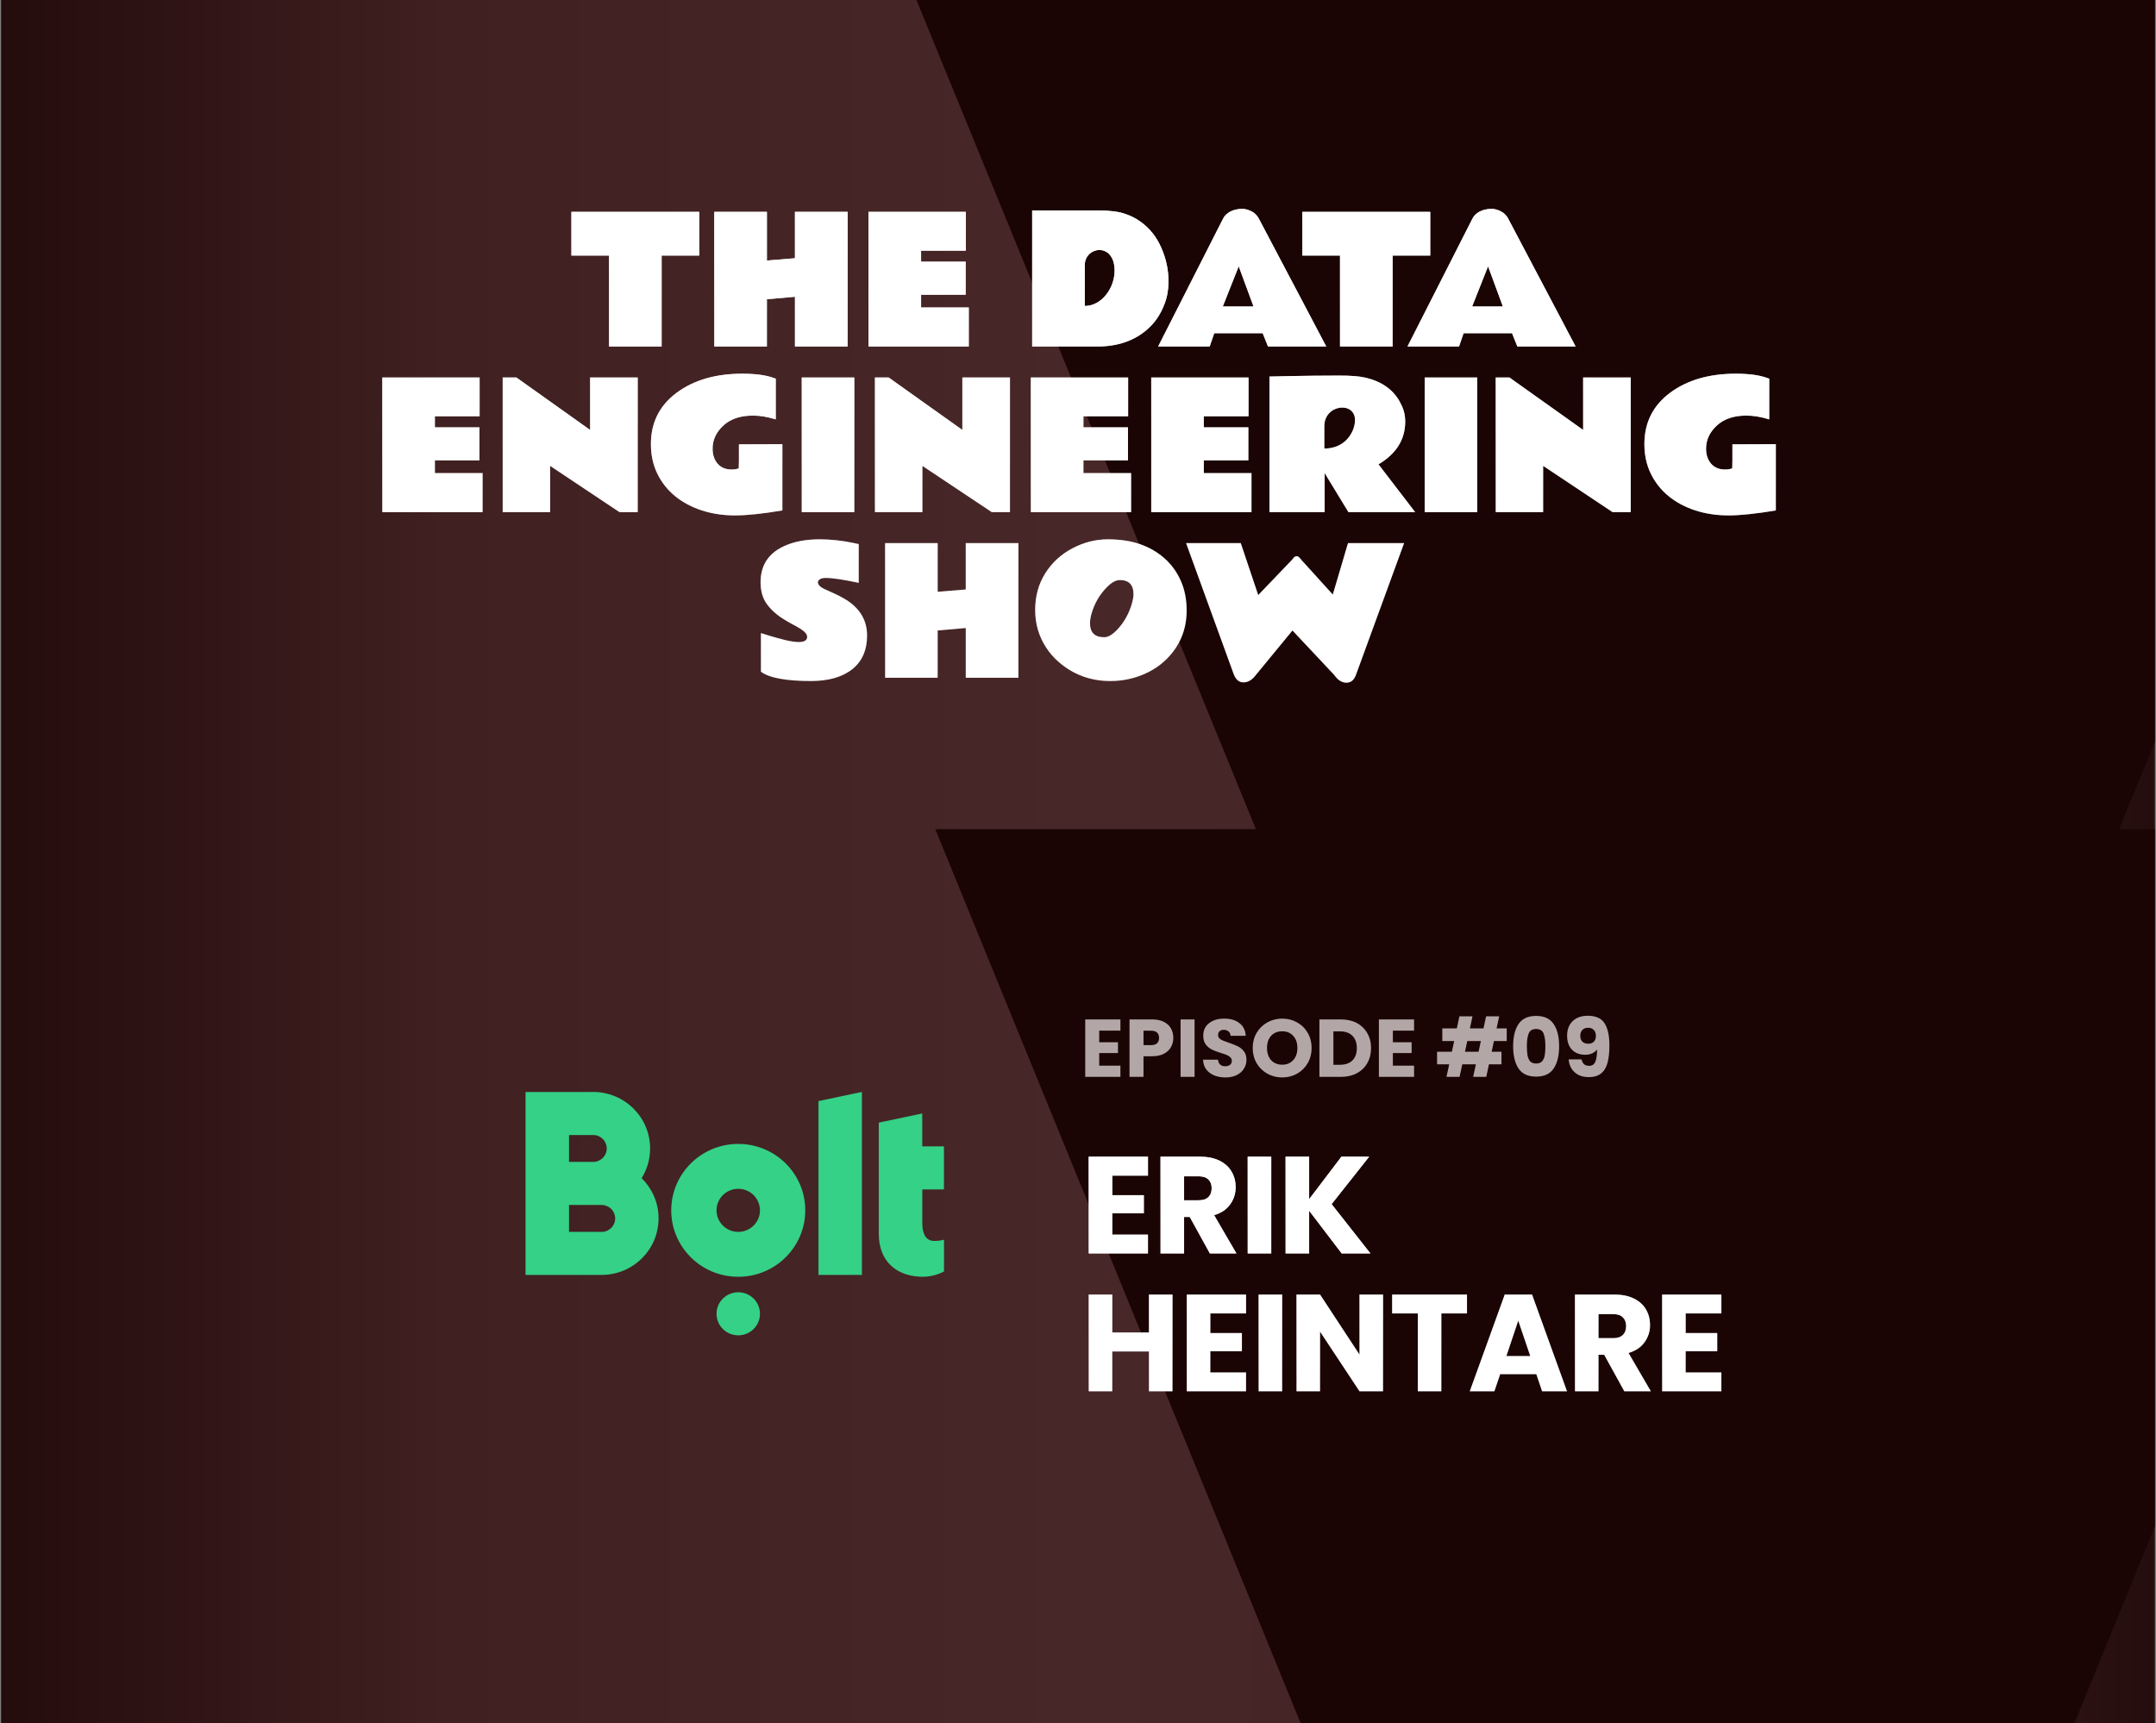 <svg width="1001" height="800" viewBox="0 0 1001 800" fill="none" xmlns="http://www.w3.org/2000/svg">
<rect x="0" y="0" width="1001" height="800" fill="#808080" stroke="none"/>
<g clip-path="url(#clip0_1555_21398)">
<rect width="1000" height="800" transform="translate(0.5)" fill="url(#paint0_linear_1555_21398)"/>
<path fill-rule="evenodd" clip-rule="evenodd" d="M434.257 385H583.122L425.5 0H783.5H1141.5L983.878 385H1132.74L946.823 840H783.5H620.176L434.257 385Z" fill="#1A0404"/>
<path d="M265.306 98.37H324.654V118.648H307.187V160.888H282.773V118.648H265.306V98.37Z" fill="white"/>
<path d="M265.306 98.37H324.654V118.648H307.187V160.888H282.773V118.648H265.306V98.37Z" fill="url(#paint1_linear_1555_21398)"/>
<path d="M369.087 98.37H393.54V160.888H369.087V137.791L356.055 138.926V160.888H331.641V98.37H356.055V120.958L369.087 119.901V98.37Z" fill="white"/>
<path d="M369.087 98.37H393.54V160.888H369.087V137.791L356.055 138.926V160.888H331.641V98.37H356.055V120.958L369.087 119.901V98.37Z" fill="url(#paint2_linear_1555_21398)"/>
<path d="M403.235 98.37H448.414V116.378H427.65V121.506H448.335V136.852H427.65V142.763H449.788V160.888H403.235V98.37Z" fill="white"/>
<path d="M403.235 98.37H448.414V116.378H427.65V121.506H448.335V136.852H427.65V142.763H449.788V160.888H403.235V98.37Z" fill="url(#paint3_linear_1555_21398)"/>
<path d="M479.226 97.752C479.226 97.752 505.473 97.751 510.314 97.751C515.181 97.751 519.014 98.208 521.814 99.122C524.64 100.009 527.166 101.249 529.39 102.841C533.707 105.894 536.965 109.952 539.163 115.015C541.388 120.078 542.5 125.206 542.5 130.4C542.5 135.593 541.649 138.992 539.948 142.88C538.274 146.743 535.945 150.005 532.962 152.667C526.865 158.174 518.975 160.914 509.293 160.888H479.226V97.752ZM503.641 123.087V142.058C511.584 142.058 517.497 133.652 517.497 125.702C517.497 112.217 503.641 114.391 503.641 123.087Z" fill="white"/>
<path d="M479.226 97.752C479.226 97.752 505.473 97.751 510.314 97.751C515.181 97.751 519.014 98.208 521.814 99.122C524.64 100.009 527.166 101.249 529.39 102.841C533.707 105.894 536.965 109.952 539.163 115.015C541.388 120.078 542.5 125.206 542.5 130.4C542.5 135.593 541.649 138.992 539.948 142.88C538.274 146.743 535.945 150.005 532.962 152.667C526.865 158.174 518.975 160.914 509.293 160.888H479.226V97.752ZM503.641 123.087V142.058C511.584 142.058 517.497 133.652 517.497 125.702C517.497 112.217 503.641 114.391 503.641 123.087Z" fill="url(#paint4_linear_1555_21398)"/>
<path d="M537.695 160.888L567.856 101.541C568.929 99.427 570.905 98.018 573.783 97.313C574.621 97.104 575.654 97 576.884 97C578.114 97 579.449 97.352 580.888 98.057C582.353 98.736 583.505 99.819 584.342 101.306L615.775 160.888H588.712L586.239 154.703H563.761L561.641 160.888H537.695ZM567.725 142.293H581.99L575.118 123.642L567.725 142.293Z" fill="white"/>
<path d="M537.695 160.888L567.856 101.541C568.929 99.427 570.905 98.018 573.783 97.313C574.621 97.104 575.654 97 576.884 97C578.114 97 579.449 97.352 580.888 98.057C582.353 98.736 583.505 99.819 584.342 101.306L615.775 160.888H588.712L586.239 154.703H563.761L561.641 160.888H537.695ZM567.725 142.293H581.99L575.118 123.642L567.725 142.293Z" fill="url(#paint5_linear_1555_21398)"/>
<path d="M604.681 98.37H664.029V118.648H646.562V160.888H622.147V118.648H604.681V98.37Z" fill="white"/>
<path d="M604.681 98.37H664.029V118.648H646.562V160.888H622.147V118.648H604.681V98.37Z" fill="url(#paint6_linear_1555_21398)"/>
<path d="M177.5 175.271H222.678V193.279H201.914V198.407H222.6V213.753H201.914V219.664H224.052V237.789H177.5V175.271Z" fill="white"/>
<path d="M177.5 175.271H222.678V193.279H201.914V198.407H222.6V213.753H201.914V219.664H224.052V237.789H177.5V175.271Z" fill="url(#paint7_linear_1555_21398)"/>
<path d="M233.394 175.271H239.753L273.98 199.621V175.271H296.079V237.789H287.64L255.414 216.297V237.789H233.394V175.271Z" fill="white"/>
<path d="M233.394 175.271H239.753L273.98 199.621V175.271H296.079V237.789H287.64L255.414 216.297V237.789H233.394V175.271Z" fill="url(#paint8_linear_1555_21398)"/>
<path d="M363.244 206.22V237.006C354.06 238.546 346.733 239.316 341.264 239.316C335.795 239.316 330.666 238.546 325.877 237.006C321.088 235.44 316.941 233.222 313.434 230.351C309.928 227.48 307.18 224.009 305.192 219.938C303.203 215.841 302.208 211.26 302.208 206.197C302.208 196.254 306.173 188.32 314.102 182.396C322.057 176.472 332.249 173.51 344.679 173.51C350.776 173.51 355.604 174.162 359.162 175.467C359.79 175.702 360.131 175.819 360.183 175.819V194.727C356.336 193.553 352.804 192.966 349.585 192.966C343.723 192.966 339.131 194.519 335.808 197.624C332.484 200.73 330.836 204.305 330.862 208.351C330.862 211.169 331.634 213.479 333.178 215.28C334.748 217.08 336.894 217.981 339.615 217.981C341.08 217.981 342.206 217.798 342.991 217.433C343.043 216.467 343.069 215.227 343.069 213.714V206.298C349.69 206.298 363.244 206.22 363.244 206.22Z" fill="white"/>
<path d="M363.244 206.22V237.006C354.06 238.546 346.733 239.316 341.264 239.316C335.795 239.316 330.666 238.546 325.877 237.006C321.088 235.44 316.941 233.222 313.434 230.351C309.928 227.48 307.18 224.009 305.192 219.938C303.203 215.841 302.208 211.26 302.208 206.197C302.208 196.254 306.173 188.32 314.102 182.396C322.057 176.472 332.249 173.51 344.679 173.51C350.776 173.51 355.604 174.162 359.162 175.467C359.79 175.702 360.131 175.819 360.183 175.819V194.727C356.336 193.553 352.804 192.966 349.585 192.966C343.723 192.966 339.131 194.519 335.808 197.624C332.484 200.73 330.836 204.305 330.862 208.351C330.862 211.169 331.634 213.479 333.178 215.28C334.748 217.08 336.894 217.981 339.615 217.981C341.08 217.981 342.206 217.798 342.991 217.433C343.043 216.467 343.069 215.227 343.069 213.714V206.298C349.69 206.298 363.244 206.22 363.244 206.22Z" fill="url(#paint9_linear_1555_21398)"/>
<path d="M396.648 237.789H372.233V175.271H396.648V237.789Z" fill="white"/>
<path d="M396.648 237.789H372.233V175.271H396.648V237.789Z" fill="url(#paint10_linear_1555_21398)"/>
<path d="M406.225 175.271H412.584L446.811 199.621V175.271H468.91V237.789H460.47L428.245 216.297V237.789H406.225V175.271Z" fill="white"/>
<path d="M406.225 175.271H412.584L446.811 199.621V175.271H468.91V237.789H460.47L428.245 216.297V237.789H406.225V175.271Z" fill="url(#paint11_linear_1555_21398)"/>
<path d="M478.605 175.271H523.783V193.279H503.019V198.407H523.705V213.753H503.019V219.664H525.157V237.789H478.605V175.271Z" fill="white"/>
<path d="M478.605 175.271H523.783V193.279H503.019V198.407H523.705V213.753H503.019V219.664H525.157V237.789H478.605V175.271Z" fill="url(#paint12_linear_1555_21398)"/>
<path d="M534.499 175.271H579.677V193.279H558.913V198.407H579.599V213.753H558.913V219.664H581.051V237.789H534.499V175.271Z" fill="white"/>
<path d="M534.499 175.271H579.677V193.279H558.913V198.407H579.599V213.753H558.913V219.664H581.051V237.789H534.499V175.271Z" fill="url(#paint13_linear_1555_21398)"/>
<path d="M629.111 195.041C629.111 186.202 614.862 187.669 614.862 197.87V208.272C624.786 208.272 629.111 200.338 629.111 195.041ZM652.426 195.706C652.426 204.057 648.292 210.686 640.023 215.593L657.058 237.789H626.049L615.019 219.664V237.789H589.388V174.826C589.388 174.826 605.777 174.379 622.006 174.379C627.161 174.379 631.086 174.693 633.782 175.319C641.213 177.015 646.525 180.643 649.718 186.202C651.497 189.386 652.4 191.974 652.426 195.706Z" fill="white"/>
<path d="M629.111 195.041C629.111 186.202 614.862 187.669 614.862 197.87V208.272C624.786 208.272 629.111 200.338 629.111 195.041ZM652.426 195.706C652.426 204.057 648.292 210.686 640.023 215.593L657.058 237.789H626.049L615.019 219.664V237.789H589.388V174.826C589.388 174.826 605.777 174.379 622.006 174.379C627.161 174.379 631.086 174.693 633.782 175.319C641.213 177.015 646.525 180.643 649.718 186.202C651.497 189.386 652.4 191.974 652.426 195.706Z" fill="url(#paint14_linear_1555_21398)"/>
<path d="M685.871 237.789H661.457V175.271H685.871V237.789Z" fill="white"/>
<path d="M685.871 237.789H661.457V175.271H685.871V237.789Z" fill="url(#paint15_linear_1555_21398)"/>
<path d="M694.444 175.271H700.803L735.03 199.621V175.271H757.129V237.789H748.69L716.464 216.297V237.789H694.444V175.271Z" fill="white"/>
<path d="M694.444 175.271H700.803L735.03 199.621V175.271H757.129V237.789H748.69L716.464 216.297V237.789H694.444V175.271Z" fill="url(#paint16_linear_1555_21398)"/>
<path d="M824.5 206.22V237.006C815.315 238.546 807.988 239.316 802.519 239.316C797.05 239.316 791.921 238.546 787.133 237.006C782.344 235.44 778.196 233.222 774.69 230.351C771.183 227.48 768.436 224.009 766.447 219.938C764.458 215.841 763.464 211.26 763.464 206.197C763.464 196.254 767.428 188.32 775.357 182.396C783.312 176.472 793.504 173.51 805.934 173.51C812.031 173.51 816.859 174.162 820.418 175.467C821.046 175.702 821.386 175.819 821.438 175.819V194.727C817.592 193.553 814.059 192.966 810.84 192.966C804.979 192.966 800.386 194.519 797.063 197.624C793.74 200.73 792.091 204.305 792.117 208.351C792.117 211.169 792.889 213.479 794.433 215.28C796.003 217.08 798.149 217.981 800.871 217.981C802.336 217.981 803.461 217.798 804.246 217.433C804.299 216.467 804.325 215.227 804.325 213.714V206.298C810.946 206.298 824.5 206.22 824.5 206.22Z" fill="white"/>
<path d="M824.5 206.22V237.006C815.315 238.546 807.988 239.316 802.519 239.316C797.05 239.316 791.921 238.546 787.133 237.006C782.344 235.44 778.196 233.222 774.69 230.351C771.183 227.48 768.436 224.009 766.447 219.938C764.458 215.841 763.464 211.26 763.464 206.197C763.464 196.254 767.428 188.32 775.357 182.396C783.312 176.472 793.504 173.51 805.934 173.51C812.031 173.51 816.859 174.162 820.418 175.467C821.046 175.702 821.386 175.819 821.438 175.819V194.727C817.592 193.553 814.059 192.966 810.84 192.966C804.979 192.966 800.386 194.519 797.063 197.624C793.74 200.73 792.091 204.305 792.117 208.351C792.117 211.169 792.889 213.479 794.433 215.28C796.003 217.08 798.149 217.981 800.871 217.981C802.336 217.981 803.461 217.798 804.246 217.433C804.299 216.467 804.325 215.227 804.325 213.714V206.298C810.946 206.298 824.5 206.22 824.5 206.22Z" fill="url(#paint17_linear_1555_21398)"/>
<path d="M376.67 316.217C364.921 316.217 357.123 314.769 353.276 311.872V293.942C353.381 293.969 353.76 294.086 354.414 294.295C355.095 294.504 355.945 294.765 356.966 295.078C359.347 295.808 361.846 296.5 364.463 297.153C367.106 297.779 369.225 298.092 370.822 298.092C373.438 298.092 374.747 297.296 374.747 295.704C374.747 294.477 373.622 293.173 371.371 291.789C370.351 291.163 369.186 290.511 367.878 289.832C366.596 289.153 365.287 288.397 363.953 287.562C360.682 285.552 358.052 283.203 356.063 280.515C354.1 277.827 353.119 274.434 353.119 270.337C353.119 261.385 357.856 255.37 367.328 252.29C371.175 251.037 375.61 250.411 380.634 250.411C385.685 250.411 390.958 250.985 396.453 252.134C397.578 252.368 398.324 252.538 398.69 252.642V270.611C391.573 269.097 386.457 268.34 383.343 268.34C382.139 268.34 381.236 268.549 380.634 268.967C380.033 269.384 379.732 269.854 379.732 270.376C379.732 270.898 379.993 271.446 380.517 272.02C381.04 272.568 381.943 273.129 383.225 273.703C384.507 274.252 385.999 274.93 387.7 275.739C389.427 276.522 391.036 277.37 392.528 278.284C399.227 282.381 402.576 287.979 402.576 295.078C402.576 301.811 400.299 307.018 395.746 310.697C391.141 314.351 384.782 316.191 376.67 316.217Z" fill="white"/>
<path d="M376.67 316.217C364.921 316.217 357.123 314.769 353.276 311.872V293.942C353.381 293.969 353.76 294.086 354.414 294.295C355.095 294.504 355.945 294.765 356.966 295.078C359.347 295.808 361.846 296.5 364.463 297.153C367.106 297.779 369.225 298.092 370.822 298.092C373.438 298.092 374.747 297.296 374.747 295.704C374.747 294.477 373.622 293.173 371.371 291.789C370.351 291.163 369.186 290.511 367.878 289.832C366.596 289.153 365.287 288.397 363.953 287.562C360.682 285.552 358.052 283.203 356.063 280.515C354.1 277.827 353.119 274.434 353.119 270.337C353.119 261.385 357.856 255.37 367.328 252.29C371.175 251.037 375.61 250.411 380.634 250.411C385.685 250.411 390.958 250.985 396.453 252.134C397.578 252.368 398.324 252.538 398.69 252.642V270.611C391.573 269.097 386.457 268.34 383.343 268.34C382.139 268.34 381.236 268.549 380.634 268.967C380.033 269.384 379.732 269.854 379.732 270.376C379.732 270.898 379.993 271.446 380.517 272.02C381.04 272.568 381.943 273.129 383.225 273.703C384.507 274.252 385.999 274.93 387.7 275.739C389.427 276.522 391.036 277.37 392.528 278.284C399.227 282.381 402.576 287.979 402.576 295.078C402.576 301.811 400.299 307.018 395.746 310.697C391.141 314.351 384.782 316.191 376.67 316.217Z" fill="url(#paint18_linear_1555_21398)"/>
<path d="M448.383 252.173H472.836V314.69H448.383V291.594L435.351 292.729V314.69H410.937V252.173H435.351V274.76L448.383 273.703V252.173Z" fill="white"/>
<path d="M448.383 252.173H472.836V314.69H448.383V291.594L435.351 292.729V314.69H410.937V252.173H435.351V274.76L448.383 273.703V252.173Z" fill="url(#paint19_linear_1555_21398)"/>
<path d="M526.258 275.935C526.258 271.524 524.138 269.319 519.899 269.319C518.067 269.319 516.026 270.467 513.776 272.764C510.4 276.235 508.045 280.372 506.71 285.174C506.292 286.687 506.082 288.083 506.082 289.362C506.082 293.695 508.28 295.861 512.677 295.861C514.43 295.887 516.432 294.725 518.682 292.377C521.953 288.932 524.269 284.756 525.63 279.85C526.048 278.336 526.258 277.031 526.258 275.935ZM515.542 316.217C506.252 316.217 498.193 313.216 491.363 307.213C489.191 305.308 487.307 303.129 485.711 300.676C482.309 295.482 480.608 289.675 480.608 283.255C480.608 276.809 482.178 271.107 485.318 266.148C488.458 261.19 492.671 257.327 497.957 254.561C503.243 251.794 508.712 250.411 514.364 250.411C520.043 250.411 525.041 251.168 529.358 252.682C533.676 254.195 537.431 256.374 540.624 259.219C543.842 262.038 546.367 265.496 548.199 269.593C550.031 273.69 550.947 278.323 550.947 283.49C550.947 289.91 549.311 295.626 546.04 300.637C542.769 305.621 538.412 309.471 532.97 312.185C527.527 314.873 521.717 316.217 515.542 316.217Z" fill="white"/>
<path d="M526.258 275.935C526.258 271.524 524.138 269.319 519.899 269.319C518.067 269.319 516.026 270.467 513.776 272.764C510.4 276.235 508.045 280.372 506.71 285.174C506.292 286.687 506.082 288.083 506.082 289.362C506.082 293.695 508.28 295.861 512.677 295.861C514.43 295.887 516.432 294.725 518.682 292.377C521.953 288.932 524.269 284.756 525.63 279.85C526.048 278.336 526.258 277.031 526.258 275.935ZM515.542 316.217C506.252 316.217 498.193 313.216 491.363 307.213C489.191 305.308 487.307 303.129 485.711 300.676C482.309 295.482 480.608 289.675 480.608 283.255C480.608 276.809 482.178 271.107 485.318 266.148C488.458 261.19 492.671 257.327 497.957 254.561C503.243 251.794 508.712 250.411 514.364 250.411C520.043 250.411 525.041 251.168 529.358 252.682C533.676 254.195 537.431 256.374 540.624 259.219C543.842 262.038 546.367 265.496 548.199 269.593C550.031 273.69 550.947 278.323 550.947 283.49C550.947 289.91 549.311 295.626 546.04 300.637C542.769 305.621 538.412 309.471 532.97 312.185C527.527 314.873 521.717 316.217 515.542 316.217Z" fill="url(#paint20_linear_1555_21398)"/>
<path d="M576.07 252.173L584.173 276.288L599.835 259.947C600.358 259.243 600.751 258.786 601.012 258.577C601.274 258.368 601.666 258.264 602.19 258.264C602.713 258.264 603.38 258.825 604.192 259.947L618.793 276.053L625.858 252.173H651.897L629.662 313.085C628.772 315.695 627.267 317 625.148 317C623.028 317 621.131 315.799 619.456 313.398L600.07 292.751L583.031 313.477C581.33 315.721 579.433 316.843 577.339 316.843C575.246 316.843 573.715 315.539 572.747 312.929L550.688 252.173H576.07Z" fill="white"/>
<path d="M576.07 252.173L584.173 276.288L599.835 259.947C600.358 259.243 600.751 258.786 601.012 258.577C601.274 258.368 601.666 258.264 602.19 258.264C602.713 258.264 603.38 258.825 604.192 259.947L618.793 276.053L625.858 252.173H651.897L629.662 313.085C628.772 315.695 627.267 317 625.148 317C623.028 317 621.131 315.799 619.456 313.398L600.07 292.751L583.031 313.477C581.33 315.721 579.433 316.843 577.339 316.843C575.246 316.843 573.715 315.539 572.747 312.929L550.688 252.173H576.07Z" fill="url(#paint21_linear_1555_21398)"/>
<path d="M653.466 160.888L683.627 101.541C684.7 99.427 686.676 98.018 689.554 97.313C690.392 97.104 691.425 97 692.655 97C693.885 97 695.22 97.352 696.659 98.057C698.124 98.736 699.276 99.819 700.113 101.306L731.546 160.888H704.483L702.01 154.703H679.532L677.412 160.888H653.466ZM683.496 142.293H697.761L690.889 123.642L683.496 142.293Z" fill="white"/>
<path d="M653.466 160.888L683.627 101.541C684.7 99.427 686.676 98.018 689.554 97.313C690.392 97.104 691.425 97 692.655 97C693.885 97 695.22 97.352 696.659 98.057C698.124 98.736 699.276 99.819 700.113 101.306L731.546 160.888H704.483L702.01 154.703H679.532L677.412 160.888H653.466ZM683.496 142.293H697.761L690.889 123.642L683.496 142.293Z" fill="url(#paint22_linear_1555_21398)"/>
<path d="M516.412 545.84V554.928H531.068V563.376H516.412V573.232H532.988V582H505.468V537.072H532.988V545.84H516.412ZM561.725 582L552.381 565.04H549.757V582H538.813V537.072H557.181C560.722 537.072 563.73 537.691 566.205 538.928C568.722 540.165 570.6 541.872 571.837 544.048C573.074 546.181 573.693 548.571 573.693 551.216C573.693 554.203 572.84 556.869 571.133 559.216C569.469 561.563 566.994 563.227 563.709 564.208L574.077 582H561.725ZM549.757 557.296H556.541C558.546 557.296 560.04 556.805 561.021 555.824C562.045 554.843 562.557 553.456 562.557 551.664C562.557 549.957 562.045 548.613 561.021 547.632C560.04 546.651 558.546 546.16 556.541 546.16H549.757V557.296ZM590.227 537.072V582H579.283V537.072H590.227ZM622.926 582L607.822 562.16V582H596.878V537.072H607.822V556.784L622.798 537.072H635.662L618.254 559.088L636.302 582H622.926ZM544.38 601.072V646H533.436V627.504H516.412V646H505.468V601.072H516.412V618.672H533.436V601.072H544.38ZM561.945 609.84V618.928H576.601V627.376H561.945V637.232H578.521V646H551.001V601.072H578.521V609.84H561.945ZM595.29 601.072V646H584.346V601.072H595.29ZM642.133 646H631.189L612.885 618.288V646H601.941V601.072H612.885L631.189 628.912V601.072H642.133V646ZM681.106 601.072V609.84H669.202V646H658.258V609.84H646.354V601.072H681.106ZM713.286 638.064H696.518L693.83 646H682.374L698.63 601.072H711.302L727.558 646H715.974L713.286 638.064ZM710.47 629.616L704.902 613.168L699.398 629.616H710.47ZM754.138 646L744.794 629.04H742.17V646H731.226V601.072H749.594C753.135 601.072 756.143 601.691 758.618 602.928C761.135 604.165 763.012 605.872 764.25 608.048C765.487 610.181 766.106 612.571 766.106 615.216C766.106 618.203 765.252 620.869 763.546 623.216C761.882 625.563 759.407 627.227 756.122 628.208L766.49 646H754.138ZM742.17 621.296H748.954C750.959 621.296 752.452 620.805 753.434 619.824C754.458 618.843 754.97 617.456 754.97 615.664C754.97 613.957 754.458 612.613 753.434 611.632C752.452 610.651 750.959 610.16 748.954 610.16H742.17V621.296ZM782.64 609.84V618.928H797.296V627.376H782.64V637.232H799.216V646H771.696V601.072H799.216V609.84H782.64Z" fill="white"/>
<path d="M516.412 545.84V554.928H531.068V563.376H516.412V573.232H532.988V582H505.468V537.072H532.988V545.84H516.412ZM561.725 582L552.381 565.04H549.757V582H538.813V537.072H557.181C560.722 537.072 563.73 537.691 566.205 538.928C568.722 540.165 570.6 541.872 571.837 544.048C573.074 546.181 573.693 548.571 573.693 551.216C573.693 554.203 572.84 556.869 571.133 559.216C569.469 561.563 566.994 563.227 563.709 564.208L574.077 582H561.725ZM549.757 557.296H556.541C558.546 557.296 560.04 556.805 561.021 555.824C562.045 554.843 562.557 553.456 562.557 551.664C562.557 549.957 562.045 548.613 561.021 547.632C560.04 546.651 558.546 546.16 556.541 546.16H549.757V557.296ZM590.227 537.072V582H579.283V537.072H590.227ZM622.926 582L607.822 562.16V582H596.878V537.072H607.822V556.784L622.798 537.072H635.662L618.254 559.088L636.302 582H622.926ZM544.38 601.072V646H533.436V627.504H516.412V646H505.468V601.072H516.412V618.672H533.436V601.072H544.38ZM561.945 609.84V618.928H576.601V627.376H561.945V637.232H578.521V646H551.001V601.072H578.521V609.84H561.945ZM595.29 601.072V646H584.346V601.072H595.29ZM642.133 646H631.189L612.885 618.288V646H601.941V601.072H612.885L631.189 628.912V601.072H642.133V646ZM681.106 601.072V609.84H669.202V646H658.258V609.84H646.354V601.072H681.106ZM713.286 638.064H696.518L693.83 646H682.374L698.63 601.072H711.302L727.558 646H715.974L713.286 638.064ZM710.47 629.616L704.902 613.168L699.398 629.616H710.47ZM754.138 646L744.794 629.04H742.17V646H731.226V601.072H749.594C753.135 601.072 756.143 601.691 758.618 602.928C761.135 604.165 763.012 605.872 764.25 608.048C765.487 610.181 766.106 612.571 766.106 615.216C766.106 618.203 765.252 620.869 763.546 623.216C761.882 625.563 759.407 627.227 756.122 628.208L766.49 646H754.138ZM742.17 621.296H748.954C750.959 621.296 752.452 620.805 753.434 619.824C754.458 618.843 754.97 617.456 754.97 615.664C754.97 613.957 754.458 612.613 753.434 611.632C752.452 610.651 750.959 610.16 748.954 610.16H742.17V621.296ZM782.64 609.84V618.928H797.296V627.376H782.64V637.232H799.216V646H771.696V601.072H799.216V609.84H782.64Z" fill="url(#paint23_linear_1555_21398)"/>
<path d="M510.354 478.53V483.926H519.056V488.942H510.354V494.794H520.196V500H503.856V473.324H520.196V478.53H510.354ZM544.745 481.912C544.745 483.457 544.39 484.876 543.681 486.168C542.971 487.435 541.882 488.461 540.413 489.246C538.943 490.031 537.119 490.424 534.941 490.424H530.913V500H524.415V473.324H534.941C537.069 473.324 538.867 473.691 540.337 474.426C541.806 475.161 542.908 476.174 543.643 477.466C544.377 478.758 544.745 480.24 544.745 481.912ZM534.447 485.256C535.688 485.256 536.613 484.965 537.221 484.382C537.829 483.799 538.133 482.976 538.133 481.912C538.133 480.848 537.829 480.025 537.221 479.442C536.613 478.859 535.688 478.568 534.447 478.568H530.913V485.256H534.447ZM554.625 473.324V500H548.127V473.324H554.625ZM568.987 500.266C567.036 500.266 565.288 499.949 563.743 499.316C562.197 498.683 560.956 497.745 560.019 496.504C559.107 495.263 558.625 493.768 558.575 492.02H565.491C565.592 493.008 565.934 493.768 566.517 494.3C567.099 494.807 567.859 495.06 568.797 495.06C569.759 495.06 570.519 494.845 571.077 494.414C571.634 493.958 571.913 493.337 571.913 492.552C571.913 491.893 571.685 491.349 571.229 490.918C570.798 490.487 570.253 490.133 569.595 489.854C568.961 489.575 568.049 489.259 566.859 488.904C565.136 488.372 563.73 487.84 562.641 487.308C561.551 486.776 560.614 485.991 559.829 484.952C559.043 483.913 558.651 482.558 558.651 480.886C558.651 478.403 559.55 476.465 561.349 475.072C563.147 473.653 565.491 472.944 568.379 472.944C571.317 472.944 573.686 473.653 575.485 475.072C577.283 476.465 578.246 478.416 578.373 480.924H571.343C571.292 480.063 570.975 479.391 570.393 478.91C569.81 478.403 569.063 478.15 568.151 478.15C567.365 478.15 566.732 478.365 566.251 478.796C565.769 479.201 565.529 479.797 565.529 480.582C565.529 481.443 565.934 482.115 566.745 482.596C567.555 483.077 568.822 483.597 570.545 484.154C572.267 484.737 573.661 485.294 574.725 485.826C575.814 486.358 576.751 487.131 577.537 488.144C578.322 489.157 578.715 490.462 578.715 492.058C578.715 493.578 578.322 494.959 577.537 496.2C576.777 497.441 575.662 498.429 574.193 499.164C572.723 499.899 570.988 500.266 568.987 500.266ZM595.329 500.266C592.821 500.266 590.516 499.683 588.413 498.518C586.336 497.353 584.677 495.731 583.435 493.654C582.219 491.551 581.611 489.195 581.611 486.586C581.611 483.977 582.219 481.633 583.435 479.556C584.677 477.479 586.336 475.857 588.413 474.692C590.516 473.527 592.821 472.944 595.329 472.944C597.837 472.944 600.13 473.527 602.207 474.692C604.31 475.857 605.957 477.479 607.147 479.556C608.363 481.633 608.971 483.977 608.971 486.586C608.971 489.195 608.363 491.551 607.147 493.654C605.931 495.731 604.285 497.353 602.207 498.518C600.13 499.683 597.837 500.266 595.329 500.266ZM595.329 494.338C597.457 494.338 599.155 493.629 600.421 492.21C601.713 490.791 602.359 488.917 602.359 486.586C602.359 484.23 601.713 482.355 600.421 480.962C599.155 479.543 597.457 478.834 595.329 478.834C593.176 478.834 591.453 479.531 590.161 480.924C588.895 482.317 588.261 484.205 588.261 486.586C588.261 488.942 588.895 490.829 590.161 492.248C591.453 493.641 593.176 494.338 595.329 494.338ZM622.58 473.324C625.392 473.324 627.85 473.881 629.952 474.996C632.055 476.111 633.676 477.681 634.816 479.708C635.982 481.709 636.564 484.027 636.564 486.662C636.564 489.271 635.982 491.589 634.816 493.616C633.676 495.643 632.042 497.213 629.914 498.328C627.812 499.443 625.367 500 622.58 500H612.586V473.324H622.58ZM622.162 494.376C624.62 494.376 626.532 493.705 627.9 492.362C629.268 491.019 629.952 489.119 629.952 486.662C629.952 484.205 629.268 482.292 627.9 480.924C626.532 479.556 624.62 478.872 622.162 478.872H619.084V494.376H622.162ZM646.694 478.53V483.926H655.396V488.942H646.694V494.794H656.536V500H640.196V473.324H656.536V478.53H646.694ZM693.621 483.356L692.557 488.334H697.117V494.186H691.303L690.049 500H683.969L685.223 494.186H678.915L677.661 500H671.581L672.835 494.186H667.211V488.334H674.089L675.153 483.356H669.643V477.504H676.369L677.585 471.88H683.665L682.449 477.504H688.757L689.973 471.88H696.053L694.837 477.504H699.549V483.356H693.621ZM687.541 483.356H681.233L680.169 488.334H686.477L687.541 483.356ZM702.524 485.75C702.524 481.393 703.36 477.96 705.032 475.452C706.73 472.944 709.453 471.69 713.202 471.69C716.952 471.69 719.662 472.944 721.334 475.452C723.032 477.96 723.88 481.393 723.88 485.75C723.88 490.158 723.032 493.616 721.334 496.124C719.662 498.632 716.952 499.886 713.202 499.886C709.453 499.886 706.73 498.632 705.032 496.124C703.36 493.616 702.524 490.158 702.524 485.75ZM717.496 485.75C717.496 483.191 717.218 481.228 716.66 479.86C716.103 478.467 714.95 477.77 713.202 477.77C711.454 477.77 710.302 478.467 709.744 479.86C709.187 481.228 708.908 483.191 708.908 485.75C708.908 487.473 709.01 488.904 709.212 490.044C709.415 491.159 709.82 492.071 710.428 492.78C711.062 493.464 711.986 493.806 713.202 493.806C714.418 493.806 715.33 493.464 715.938 492.78C716.572 492.071 716.99 491.159 717.192 490.044C717.395 488.904 717.496 487.473 717.496 485.75ZM734.306 491.868C734.686 493.869 735.851 494.87 737.802 494.87C739.144 494.87 740.094 494.275 740.652 493.084C741.209 491.893 741.488 489.955 741.488 487.27C740.93 488.055 740.17 488.663 739.208 489.094C738.245 489.525 737.168 489.74 735.978 489.74C734.356 489.74 732.912 489.411 731.646 488.752C730.379 488.068 729.378 487.067 728.644 485.75C727.934 484.407 727.58 482.786 727.58 480.886C727.58 479.011 727.96 477.377 728.72 475.984C729.505 474.591 730.607 473.514 732.026 472.754C733.47 471.994 735.167 471.614 737.118 471.614C740.867 471.614 743.489 472.779 744.984 475.11C746.478 477.441 747.226 480.873 747.226 485.408C747.226 488.701 746.922 491.425 746.314 493.578C745.731 495.706 744.73 497.327 743.312 498.442C741.918 499.557 740.006 500.114 737.574 500.114C735.648 500.114 734.002 499.734 732.634 498.974C731.291 498.214 730.252 497.213 729.518 495.972C728.808 494.731 728.403 493.363 728.302 491.868H734.306ZM737.46 484.61C738.524 484.61 739.372 484.293 740.006 483.66C740.639 483.001 740.956 482.115 740.956 481C740.956 479.784 740.626 478.847 739.968 478.188C739.309 477.529 738.422 477.2 737.308 477.2C736.193 477.2 735.306 477.542 734.648 478.226C734.014 478.885 733.698 479.797 733.698 480.962C733.698 482.051 734.014 482.938 734.648 483.622C735.306 484.281 736.244 484.61 737.46 484.61Z" fill="#B3A6A6"/>
<path fill-rule="evenodd" clip-rule="evenodd" d="M400.175 507V591.959H380.008V511.249L400.175 507ZM342.758 600.01C348.325 600.01 352.841 604.485 352.841 610.005C352.841 615.525 348.325 620 342.758 620C337.19 620 332.674 615.525 332.674 610.005C332.674 604.485 337.187 600.01 342.758 600.01ZM342.758 531.128C359.926 531.128 373.873 544.926 373.873 561.972C373.873 579.021 359.926 592.821 342.758 592.821C325.561 592.821 311.642 579.021 311.642 561.972C311.642 544.926 325.589 531.128 342.758 531.128V531.128ZM342.758 571.967C348.331 571.967 352.841 567.497 352.841 561.972C352.841 556.449 348.331 551.977 342.758 551.977C337.185 551.977 332.674 556.449 332.674 561.972C332.674 567.497 337.185 571.967 342.758 571.967ZM279.318 571.967C282.794 571.967 285.62 569.164 285.62 565.723C285.611 564.06 284.942 562.468 283.761 561.297C282.58 560.125 280.982 559.47 279.318 559.474H264.195V571.967H279.318ZM264.195 526.993V539.485H275.398C278.871 539.485 281.7 536.679 281.7 533.236C281.69 531.573 281.02 529.983 279.839 528.813C278.658 527.643 277.061 526.988 275.398 526.993H264.195V526.993ZM297.888 547.036C302.76 551.81 305.787 558.421 305.758 565.72C305.758 580.213 293.912 591.959 279.289 591.959H244V507H275.37C289.989 507 301.836 518.744 301.836 533.236C301.836 538.293 300.409 543.039 297.888 547.036ZM438.265 552.257H428.21V567.944C428.21 572.69 429.75 576.187 433.783 576.187C436.389 576.187 438.293 575.605 438.293 575.605V590.321C438.293 590.321 434.119 592.818 428.462 592.818H428.21C427.956 592.818 427.735 592.79 427.481 592.79H427.286C427.173 592.79 427.032 592.761 426.921 592.761C415.662 592.179 408.015 585.156 408.015 572.967V521.241L428.182 516.995V532.264H438.265V552.257V552.257Z" fill="#34D186"/>
</g>
<defs>
<linearGradient id="paint0_linear_1555_21398" x1="1083.33" y1="400" x2="-82.143" y2="400" gradientUnits="userSpaceOnUse">
<stop stop-color="#1A0404"/>
<stop offset="0.229" stop-color="#402121"/>
<stop offset="0.499" stop-color="#482728"/>
<stop offset="0.754" stop-color="#402021"/>
<stop offset="1" stop-color="#1A0404"/>
</linearGradient>
<linearGradient id="paint1_linear_1555_21398" x1="501" y1="97" x2="501" y2="317" gradientUnits="userSpaceOnUse">
<stop stop-color="white"/>
<stop offset="1" stop-color="white" stop-opacity="0"/>
</linearGradient>
<linearGradient id="paint2_linear_1555_21398" x1="501" y1="97" x2="501" y2="317" gradientUnits="userSpaceOnUse">
<stop stop-color="white"/>
<stop offset="1" stop-color="white" stop-opacity="0"/>
</linearGradient>
<linearGradient id="paint3_linear_1555_21398" x1="501" y1="97" x2="501" y2="317" gradientUnits="userSpaceOnUse">
<stop stop-color="white"/>
<stop offset="1" stop-color="white" stop-opacity="0"/>
</linearGradient>
<linearGradient id="paint4_linear_1555_21398" x1="501" y1="97" x2="501" y2="317" gradientUnits="userSpaceOnUse">
<stop stop-color="white"/>
<stop offset="1" stop-color="white" stop-opacity="0"/>
</linearGradient>
<linearGradient id="paint5_linear_1555_21398" x1="501" y1="97" x2="501" y2="317" gradientUnits="userSpaceOnUse">
<stop stop-color="white"/>
<stop offset="1" stop-color="white" stop-opacity="0"/>
</linearGradient>
<linearGradient id="paint6_linear_1555_21398" x1="501" y1="97" x2="501" y2="317" gradientUnits="userSpaceOnUse">
<stop stop-color="white"/>
<stop offset="1" stop-color="white" stop-opacity="0"/>
</linearGradient>
<linearGradient id="paint7_linear_1555_21398" x1="501" y1="97" x2="501" y2="317" gradientUnits="userSpaceOnUse">
<stop stop-color="white"/>
<stop offset="1" stop-color="white" stop-opacity="0"/>
</linearGradient>
<linearGradient id="paint8_linear_1555_21398" x1="501" y1="97" x2="501" y2="317" gradientUnits="userSpaceOnUse">
<stop stop-color="white"/>
<stop offset="1" stop-color="white" stop-opacity="0"/>
</linearGradient>
<linearGradient id="paint9_linear_1555_21398" x1="501" y1="97" x2="501" y2="317" gradientUnits="userSpaceOnUse">
<stop stop-color="white"/>
<stop offset="1" stop-color="white" stop-opacity="0"/>
</linearGradient>
<linearGradient id="paint10_linear_1555_21398" x1="501" y1="97" x2="501" y2="317" gradientUnits="userSpaceOnUse">
<stop stop-color="white"/>
<stop offset="1" stop-color="white" stop-opacity="0"/>
</linearGradient>
<linearGradient id="paint11_linear_1555_21398" x1="501" y1="97" x2="501" y2="317" gradientUnits="userSpaceOnUse">
<stop stop-color="white"/>
<stop offset="1" stop-color="white" stop-opacity="0"/>
</linearGradient>
<linearGradient id="paint12_linear_1555_21398" x1="501" y1="97" x2="501" y2="317" gradientUnits="userSpaceOnUse">
<stop stop-color="white"/>
<stop offset="1" stop-color="white" stop-opacity="0"/>
</linearGradient>
<linearGradient id="paint13_linear_1555_21398" x1="501" y1="97" x2="501" y2="317" gradientUnits="userSpaceOnUse">
<stop stop-color="white"/>
<stop offset="1" stop-color="white" stop-opacity="0"/>
</linearGradient>
<linearGradient id="paint14_linear_1555_21398" x1="501" y1="97" x2="501" y2="317" gradientUnits="userSpaceOnUse">
<stop stop-color="white"/>
<stop offset="1" stop-color="white" stop-opacity="0"/>
</linearGradient>
<linearGradient id="paint15_linear_1555_21398" x1="501" y1="97" x2="501" y2="317" gradientUnits="userSpaceOnUse">
<stop stop-color="white"/>
<stop offset="1" stop-color="white" stop-opacity="0"/>
</linearGradient>
<linearGradient id="paint16_linear_1555_21398" x1="501" y1="97" x2="501" y2="317" gradientUnits="userSpaceOnUse">
<stop stop-color="white"/>
<stop offset="1" stop-color="white" stop-opacity="0"/>
</linearGradient>
<linearGradient id="paint17_linear_1555_21398" x1="501" y1="97" x2="501" y2="317" gradientUnits="userSpaceOnUse">
<stop stop-color="white"/>
<stop offset="1" stop-color="white" stop-opacity="0"/>
</linearGradient>
<linearGradient id="paint18_linear_1555_21398" x1="501" y1="97" x2="501" y2="317" gradientUnits="userSpaceOnUse">
<stop stop-color="white"/>
<stop offset="1" stop-color="white" stop-opacity="0"/>
</linearGradient>
<linearGradient id="paint19_linear_1555_21398" x1="501" y1="97" x2="501" y2="317" gradientUnits="userSpaceOnUse">
<stop stop-color="white"/>
<stop offset="1" stop-color="white" stop-opacity="0"/>
</linearGradient>
<linearGradient id="paint20_linear_1555_21398" x1="501" y1="97" x2="501" y2="317" gradientUnits="userSpaceOnUse">
<stop stop-color="white"/>
<stop offset="1" stop-color="white" stop-opacity="0"/>
</linearGradient>
<linearGradient id="paint21_linear_1555_21398" x1="501" y1="97" x2="501" y2="317" gradientUnits="userSpaceOnUse">
<stop stop-color="white"/>
<stop offset="1" stop-color="white" stop-opacity="0"/>
</linearGradient>
<linearGradient id="paint22_linear_1555_21398" x1="501" y1="97" x2="501" y2="317" gradientUnits="userSpaceOnUse">
<stop stop-color="white"/>
<stop offset="1" stop-color="white" stop-opacity="0"/>
</linearGradient>
<linearGradient id="paint23_linear_1555_21398" x1="652" y1="528" x2="652" y2="656" gradientUnits="userSpaceOnUse">
<stop stop-color="white"/>
<stop offset="1" stop-color="white" stop-opacity="0"/>
</linearGradient>
<clipPath id="clip0_1555_21398">
<rect width="1000" height="800" fill="white" transform="translate(0.5)"/>
</clipPath>
</defs>
</svg>
